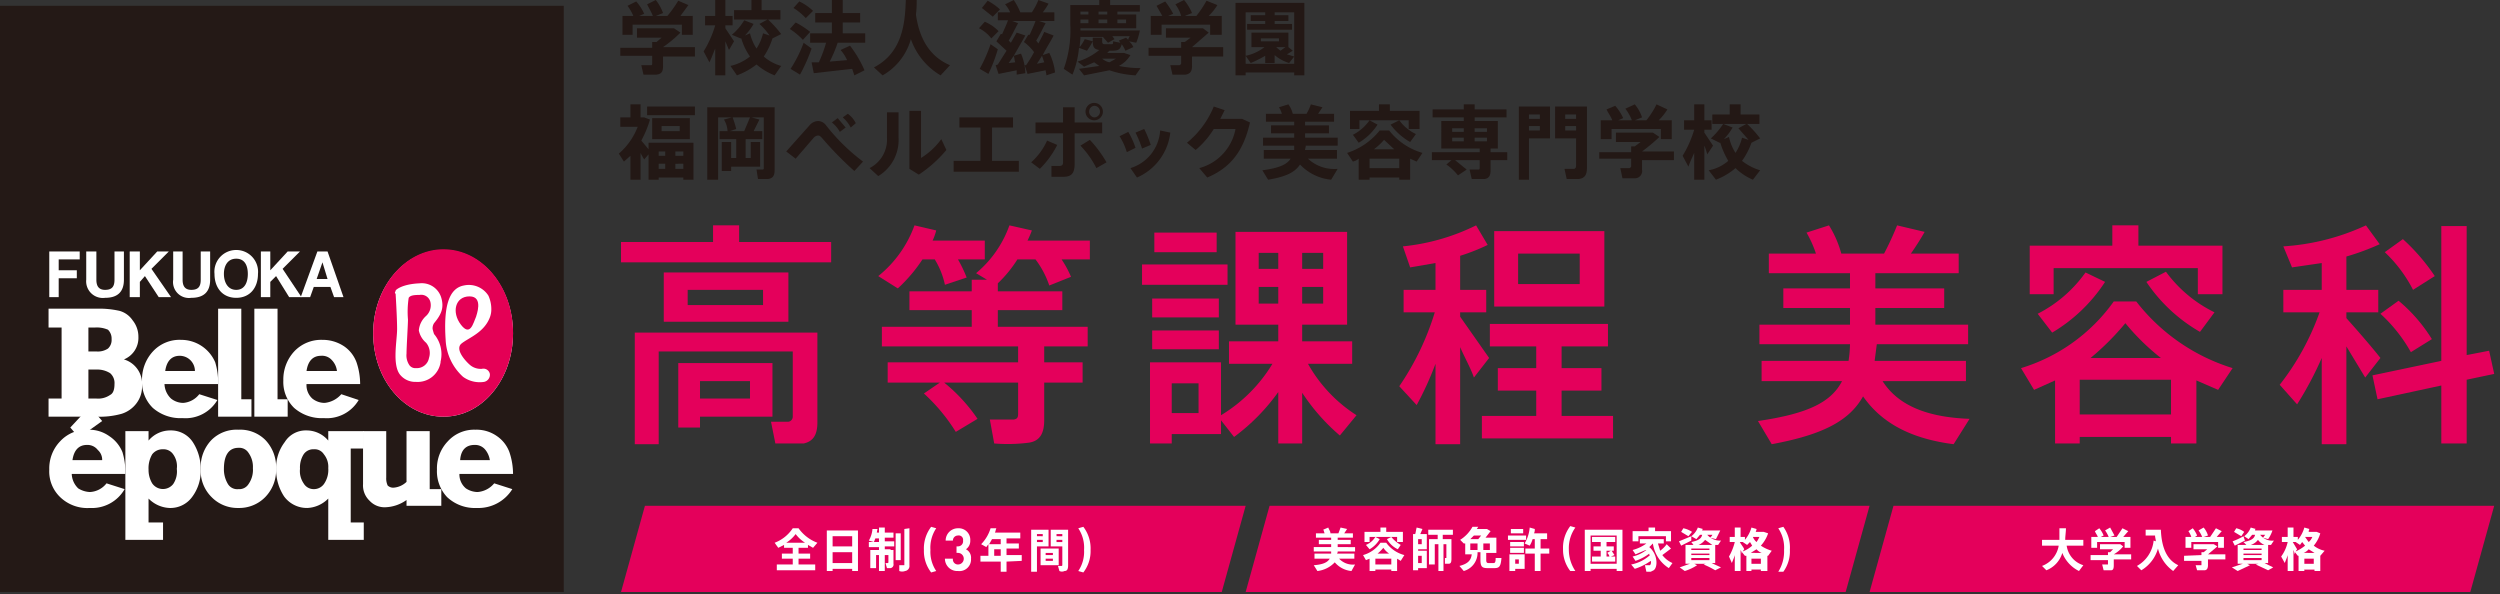 <svg id="koutou_logo" xmlns="http://www.w3.org/2000/svg" width="345" height="82" viewBox="0 0 345 82">
  <rect x="0" y="0" width="345" height="82" fill="#333333" stroke="none"/>
  <g>
    <g>
      <g>
        <g>
          <polygon points="89 69.8 171.9 69.8 168.6 81.7 85.7 81.7 89 69.8" fill="#e4005b"/>
          <polygon points="175.2 69.8 258 69.8 254.7 81.7 171.9 81.7 175.2 69.8" fill="#e4005b"/>
          <polygon points="261.3 69.8 344.2 69.8 340.9 81.7 258 81.7 261.3 69.8" fill="#e4005b"/>
          <g>
            <path d="M287.5,78l-.6.8a4.7,4.7,0,0,1-2.3-2.5,3.7,3.7,0,0,1-2.2,2.4l-.6-.6a3.6,3.6,0,0,0,2.3-2.8h-2.3v-.8h2.4V72.9h.9c0,.5-.1,1.1-.1,1.6h2.5v.8h-2.3A3.3,3.3,0,0,0,287.5,78Z" fill="#fff"/>
            <path d="M290.9,76.6v-.4h.3l.4-.4h-1.8v-.7h2.8l.4.3a4.7,4.7,0,0,1-1.3,1.1h2.4v.7h-2.4V78c0,.5-.1.7-.4.7h-1l-.2-.8h.8v-.6h-2.4v-.7Zm-1.4-2.5c-.1-.3-.3-.5-.4-.8l.6-.4a3.7,3.7,0,0,1,.6,1l-.4.2H291a4.1,4.1,0,0,0-.5-.9l.7-.4.6,1.1-.6.2h.9l.8-1.2.8.4-.7.8h1v1.5h-.8v-.8h-3.8v.8h-.8V74.1Z" fill="#fff"/>
            <path d="M297.5,74.7c0-.3-.1-.5-.1-.8h-1.3v-.8h2.1c.1,2.6.9,4.2,2.4,4.9l-.7.8a5.4,5.4,0,0,1-2.1-3.1,5.1,5.1,0,0,1-2.3,3l-.6-.6a4.5,4.5,0,0,0,2.3-3.5Z" fill="#fff"/>
            <path d="M303.8,76.6v-.4h.3l.5-.4h-1.9v-.7h2.8l.5.3-1.3,1.1h2.4v.7h-2.4V78c0,.5-.2.7-.5.7h-1L303,78h.8v-.6h-2.4v-.7Zm-1.4-2.5a3,3,0,0,0-.4-.8l.6-.4a3.7,3.7,0,0,1,.6,1l-.3.2h1a4.1,4.1,0,0,0-.5-.9l.7-.4a3,3,0,0,1,.6,1.1l-.6.2h.9l.8-1.2.8.4-.7.8h1v1.5h-.8v-.8h-3.7v.8h-.8V74.1Z" fill="#fff"/>
            <path d="M311.7,77.8h-1.6l.4.2-1.7.8-.8-.5,1.5-.5h-.7V75.2H310l-.4-.4c1.1-.2,1.5-.5,1.6-1h-.4l-.5.6-.6-.4a2.7,2.7,0,0,0,.9-1.2l.7.2c-.1,0-.1.1-.1.2h2.4a4.5,4.5,0,0,1-.6,1.2l-.7-.2.3-.4h-.7a2.1,2.1,0,0,0,1.9.8l-.4.6H313v2.5h-.5l1.2.6-.7.4-1.7-.8ZM309.6,74l.2.6-1.4.7-.3-.6A10.1,10.1,0,0,0,309.6,74Zm-1-1.1a2.8,2.8,0,0,1,1.1.5l-.4.6-1-.6Zm1,3h2.5v-.2h-2.5Zm0,.7h2.5v-.2h-2.5Zm0,.7h2.5V77h-2.5Zm2.9-2.1a2.2,2.2,0,0,1-.9-.7,2,2,0,0,1-1,.7Z" fill="#fff"/>
            <path d="M318,78.6v.2h-.8V76.7h-.1l-.4-.5v.3c-.1-.2-.1-.4-.2-.6v2.9h-.8V76.6c-.1.4-.3.8-.4,1.1l-.5-.9a5.3,5.3,0,0,0,.9-2h-.8v-.7h.8V72.8h.8v1.3h.6v.4a4.6,4.6,0,0,0,.9-1.7l.7.2a.8.8,0,0,0-.1.4h1.1l.5.2a4.6,4.6,0,0,1-.9,1.7,3.5,3.5,0,0,0,1.5.7l-.6.7h0v2.1h-.8v-.2Zm-1-2.8-.2.3a5.7,5.7,0,0,0,1.3-.8l-.4-.5-.3.4-.6-.4h-.4Zm2.4.5-.8-.5a1.8,1.8,0,0,1-.7.5Zm-.1,1.5v-.7H318v.7Zm-.7-3a1.8,1.8,0,0,0,.5-.7h-1Z" fill="#fff"/>
          </g>
          <g>
            <path d="M187,77.9l-.5.9a3.4,3.4,0,0,1-2.3-1.2,3.9,3.9,0,0,1-2.4,1.2l-.5-.8c1.3-.1,1.9-.4,2.2-.9h-2.1v-.7h2.3v-.3h-2.4v-.6h2.4v-.4H182v-.6h1.7v-.3h-2.1v-.6h1.2c-.1-.2-.1-.4-.2-.5l.7-.3c.1.3.3.5.3.8h1.1l.3-.8.9.2-.4.6h1.2v.6h-2.1v.3h1.8v.6h-1.8v.4H187v.6h-2.4a.4.4,0,0,1-.1.3h2.4v.7h-2.1A2.6,2.6,0,0,0,187,77.9Z" fill="#fff"/>
            <path d="M189.8,78.6v.2H189V77.1l-.5.2-.4-.7a4.3,4.3,0,0,0,2.4-1.7h.8a4.5,4.5,0,0,0,2.5,1.7l-.5.8-.5-.3v1.7H192v-.2Zm.7-5.2v-.6h.8v.6h2.3v1.4h-.8v-.7H189v.7h-.7V73.4Zm-.1,1a3.8,3.8,0,0,1-1.4,1.4l-.5-.6a2.8,2.8,0,0,0,1.3-1.1Zm1.6,3.5v-.8h-2.2v.8Zm-.3-1.5a3,3,0,0,1-.8-.8,6,6,0,0,1-.8.8Zm1.6-1.2-.4.6a3.4,3.4,0,0,1-1.5-1.4l.6-.3A4.7,4.7,0,0,0,193.3,75.2Z" fill="#fff"/>
            <path d="M196.9,76v2.4h-1.2v.3H195v-5h.3c.1-.3.1-.6.2-.9l.8.2-.3.7h.9v2.1h-1.2V76Zm-.7-.9v-.7h-.5v.7Zm0,2.6v-1h-.5v1Zm3.7-3.3h.4v2.8c0,.4-.1.6-.4.6h-.5v-.8h.2V75.1h-.4v3.7h-.7V75.1H198v2.8h-.8V74.4h1.2v-.6h-1.3v-.7h3.4v.7h-1.4v.6h.8Z" fill="#fff"/>
            <path d="M202,78.8l-.6-.7c1.2-.3,1.6-.8,1.7-1.6h-.9V75H202l-.5-.5a4.9,4.9,0,0,0,1.7-1.8h.8l-.2.3h1.4l.5.3-.7.9h1.5v2.1h-1.4v1c0,.3.1.4.3.4h.7c.2,0,.3-.1.3-.7h.8c-.1,1.2-.3,1.4-1,1.4h-.9c-.8,0-1-.2-1-1.2v-1h-.4A2.6,2.6,0,0,1,202,78.8Zm2-4.4.4-.5h-1l-.5.5Zm-1.1,1.5h1V75h-1Zm2.7,0V75h-.9v.9Z" fill="#fff"/>
            <path d="M210.6,73.9v.6h-2.5v-.6Zm-1.5,2.6h1.3v2h-1.3v.3h-.8V76.5h.8Zm1.2-1.7v.6h-1.9v-.6Zm0,.8v.7h-1.9v-.7Zm-.1-2.6v.6h-1.7V73Zm-.6,4.8v-.6h-.5v.6Zm2.2-2.1V74.4h-.3a3.6,3.6,0,0,1-.4.9l-.7-.3a5.2,5.2,0,0,0,.7-2.2l.7.2a1.3,1.3,0,0,1-.1.6h1.8v.8h-.9v1.3h1.2v.7h-1.2v2.4h-.8V76.4h-1.3v-.7Z" fill="#fff"/>
            <path d="M215.7,75.8a4.9,4.9,0,0,1,1-3.2l.7.2a4.9,4.9,0,0,0-.9,3,5.3,5.3,0,0,0,.9,3h-.7a4.8,4.8,0,0,1-1-3.1Z" fill="#fff"/>
            <path d="M219.5,78.5v.3h-.8V73.1h5.2v5.7h-.8v-.3Zm3.6-.7V73.9h-3.6v3.9Zm-2.2-1V76h-1v-.6h1v-.6h-1.2v-.7h3.2v.7h-1.2v.6h1V76h-.3l.4.6-.5.2h.6v.7h-3.2v-.7Zm1.2,0a.9.9,0,0,0-.3-.5l.5-.3h-.6v.8Z" fill="#fff"/>
            <path d="M225.6,78.5l-.5-.6a5.3,5.3,0,0,0,2.6-1.3c-.1,0-.1-.1-.1-.2a6.9,6.9,0,0,1-1.9,1l-.4-.6a4.8,4.8,0,0,0,1.9-.9h-.1l-1.4.6-.4-.6a5.6,5.6,0,0,0,1.9-.9h-.9v-.6h3.3v.6h-.8l.3,1a3.8,3.8,0,0,0,.9-.9l.6.6-1.2.9a3.6,3.6,0,0,0,1.4,1.1l-.5.7a4.8,4.8,0,0,1-2.2-3.4l-.5.5c1.2,1,1.2,2.8.6,3.2l-.4.2h-.6L227,78h.7a.6.6,0,0,0,.1-.6A7.8,7.8,0,0,1,225.6,78.5Zm1.9-5.2v-.5h.9v.5h2.2v1.4h-.7V74h-3.8v.7h-.8V73.3Z" fill="#fff"/>
            <path d="M235.4,77.8h-1.6l.4.2a6.7,6.7,0,0,1-1.7.8l-.7-.5,1.4-.5h-.6V75.2h1.1l-.3-.4c1-.2,1.4-.5,1.5-1h-.3l-.5.6-.7-.4a2.7,2.7,0,0,0,.9-1.2l.7.2a.3.3,0,0,0-.1.2h2.5l-.6,1.2-.8-.2c.1-.1.3-.3.3-.4h-.7a2.3,2.3,0,0,0,1.9.8l-.4.6h-.4v2.5h-.5l1.3.6-.8.4a11.9,11.9,0,0,0-1.6-.8Zm-2-3.8v.6l-1.4.7-.3-.6Zm-1.1-1.1a3.3,3.3,0,0,1,1.2.5l-.5.6-1-.6Zm1.1,3h2.5v-.2h-2.5Zm0,.7h2.5v-.2h-2.5Zm0,.7h2.5V77h-2.5Zm2.9-2.1-1-.7a2.2,2.2,0,0,1-.9.7Z" fill="#fff"/>
            <path d="M241.7,78.6v.2H241V76.7h-.2l-.4-.5v.3a1.4,1.4,0,0,0-.2-.6v2.9h-.8V76.6c-.1.4-.3.8-.4,1.1l-.4-.9a7.6,7.6,0,0,0,.8-2h-.7v-.7h.7V72.8h.8v1.3h.6v.4a4.6,4.6,0,0,0,.9-1.7l.7.2c0,.2-.1.3-.1.4h1.1l.6.2a4.8,4.8,0,0,1-1,1.7,5.1,5.1,0,0,0,1.5.7l-.5.7h-.1v2.1H243v-.2Zm-1-2.8-.2.3a4.1,4.1,0,0,0,1.3-.8l-.3-.5-.4.4-.6-.4h-.4C240.3,75.2,240.6,75.5,240.7,75.8Zm2.4.5a1.8,1.8,0,0,1-.7-.5l-.8.5Zm-.1,1.5v-.7h-1.3v.7Zm-.6-3a4.3,4.3,0,0,0,.4-.7h-.9A1.8,1.8,0,0,0,242.4,74.8Z" fill="#fff"/>
            <path d="M247,75.8a4.8,4.8,0,0,1-.9,3.1h-.7a5.2,5.2,0,0,0,.8-3,4.8,4.8,0,0,0-.8-3l.7-.2a4.9,4.9,0,0,1,.9,3.2Z" fill="#fff"/>
          </g>
          <g>
            <path d="M109.4,77.9v-.8h-1.5v-.7h1.5v-.8h-1.2v-.4l-.8.4-.5-.7a5.2,5.2,0,0,0,2.5-2h.8a5.6,5.6,0,0,0,2.6,2l-.6.7-.7-.4v.4h-1.3v.8h1.6v.7h-1.6v.8h2.3v.8h-5.3v-.8Zm1.7-3a4.9,4.9,0,0,1-1.3-1.2,4.9,4.9,0,0,1-1.3,1.2Z" fill="#fff"/>
            <path d="M114.9,78.5v.3h-.8V73.2h4.3v5.6h-.8v-.3Zm2.7-4.5h-2.7v1.4h2.7Zm0,3.7V76.2h-2.7v1.5Z" fill="#fff"/>
            <path d="M122.9,75.9h.4v1.9a.5.5,0,0,1-.4.6h-.5l-.2-.7h.3a.1.1,0,0,0,.1-.1v-1h-.5v2.2h-.8V76.6h-.4v1.8h-.8V75.9h1.2v-.4h-1.4v-.7h.7l-.7-.2a3.8,3.8,0,0,0,.5-1.6h.7a4.3,4.3,0,0,0-.1.5h.3v-.7h.8v.7h1.2v.7h-1.2v.5h1.3v.7h-1.3v.4h.8Zm-1.6-1.1v-.5h-.5l-.2.5Zm3-1.2v3.7h-.7V73.6Zm1.2-.7V78a.7.7,0,0,1-.6.8,1.1,1.1,0,0,1-.8,0V78h.7v-5Z" fill="#fff"/>
            <path d="M127.5,75.9a4.9,4.9,0,0,1,1-3.2l.7.2a4.8,4.8,0,0,0-.8,3,4.7,4.7,0,0,0,.8,2.9l-.7.2a4.8,4.8,0,0,1-1-3.1Z" fill="#fff"/>
            <path d="M132.2,78.8a1.7,1.7,0,0,1-1.8-1.7h1.1a.7.7,0,0,0,.7.8.8.8,0,0,0,0-1.6H132v-.9h.2a.7.7,0,0,0,.7-.8.6.6,0,0,0-.7-.7.7.7,0,0,0-.7.7h-1a1.7,1.7,0,0,1,1.7-1.7,1.6,1.6,0,0,1,1.7,1.7,1.4,1.4,0,0,1-.6,1.2,1.3,1.3,0,0,1,.7,1.3A1.6,1.6,0,0,1,132.2,78.8Z" fill="#fff"/>
            <path d="M138.9,77.5v1.4h-.8V77.5h-2.8v-.8h1.1V75.1l-.3.4-.7-.4a5.4,5.4,0,0,0,1.3-2.2h.8c-.1.2-.1.4-.2.6h3.5v.8h-1.9v.7h1.7v.7h-1.7v.9H141v.8Zm-.8-3.1h-1.2l-.4.7h1.6Zm0,2.3v-.9h-.9v.9Z" fill="#fff"/>
            <path d="M143.1,73.1h1.6v2.3h-1.6v3.5h-.8V73.1h.8Zm.8.9v-.3h-.8V74Zm-.8.5v.3h.8v-.3Zm3,1.2V78h-2.5V75.7Zm-1.8.9h1v-.3h-1Zm0,.8h1v-.3h-1Zm2.8-4.3h.3V78c0,.5-.1.8-.5.8a.8.8,0,0,1-.7,0l-.2-.7h.5c.1,0,.1-.1.1-.2V75.4H145V73.1h2.1Zm-.5.9v-.3h-.8V74Zm-.8.5v.3h.8v-.3Z" fill="#fff"/>
            <path d="M150.5,75.9a4.8,4.8,0,0,1-1,3.1l-.7-.2a4.7,4.7,0,0,0,.8-2.9,4.8,4.8,0,0,0-.8-3l.7-.2a4.9,4.9,0,0,1,1,3.2Z" fill="#fff"/>
          </g>
        </g>
        <g>
          <path d="M98.4,33.4V31.1H102v2.3h12.7v2.8h-29V33.4Zm12.7,12.5h1.7V58.3c0,1.6-.5,2.6-1.9,2.9H107l-.6-3h2.4a.7.7,0,0,0,.6-.7v-9H90.9V61.3H87.6V45.9h23.5Zm-2.3-8.3v6.8H91.6V37.6ZM96.6,50.1h10v7.4h-10V59h-3V50.1h3Zm-1.7-8h10.4V40H94.9ZM103.5,55V52.6H96.6V55Z" fill="#e4005b"/>
          <path d="M133.4,38.3l-3,1a11.1,11.1,0,0,0-1.4-3.5h-1.7a21.2,21.2,0,0,1-3.4,4l-2.7-1.7a15.9,15.9,0,0,0,5-7l3,.7a7.8,7.8,0,0,1-.5,1.4h7.2v2.6h-3.7A18.7,18.7,0,0,1,133.4,38.3Zm-3.7,14.5h-7.2V50h18V47.8H121.7V45.1h12.4V42.8h-8.6V40.2h8.6V38.6h2.1l-1.5-.9a15.2,15.2,0,0,0,4.6-6.6l3.1.7a14.7,14.7,0,0,1-.6,1.4h8.6v2.6h-3.9a14.1,14.1,0,0,1,1.3,2.4l-3,1.2a12.6,12.6,0,0,0-1.9-3.6h-2.5a17,17,0,0,1-2.7,3.3v1.1h8.9v2.6h-8.9v2.3h12.4v2.7h-6V50h5.3v2.8h-5.3V58c0,1.8-.6,2.9-2.2,3.1a23.2,23.2,0,0,1-4.7.1l-.6-3.3h3.3c.5-.1.6-.3.6-.8V52.8H130.3a23.3,23.3,0,0,1,4.6,5l-3,1.8a25.2,25.2,0,0,0-4.4-5.3Z" fill="#e4005b"/>
          <path d="M169.4,36.5v2.8H157.6V36.5ZM161.7,50h6.8v7.3a20.9,20.9,0,0,0,7.1-7.1h-6V47.1h6.8V44.8h-5.9V32h15.4V44.8h-6.2v2.3h6.9v3.1h-6.1a20,20,0,0,0,6.7,7.1l-2.3,2.8a27.7,27.7,0,0,1-5.2-5.9v7h-3.3V54.1a27.7,27.7,0,0,1-6.1,6.2L168.5,58v1.9h-6.8v1.3h-3V50h3Zm6.5-8.8v2.6H159V41.2Zm0,4.4v2.6H159V45.6Zm-.3-13.5v2.7h-8.6V32.1ZM165.4,57V52.9h-3.7V57Zm8.3-19.9h2.7V34.9h-2.7Zm0,4.8h2.7V39.6h-2.7Zm8.9-4.8V34.9h-2.9v2.2Zm0,4.8V39.6h-2.9v2.3Z" fill="#e4005b"/>
          <path d="M205.5,49.4l-2.1,2.7c-.4-1.2-1.2-2.6-1.9-4.2V61.3h-3.4V50.2a43.8,43.8,0,0,1-2.6,5.7l-2.4-2.6A37.2,37.2,0,0,0,198,43.1h-4.3V40h4.4V36.3l-3.5.6-1-2.9a29.3,29.3,0,0,0,10.1-2.9l1.6,2.7a27.4,27.4,0,0,1-3.8,1.5V40h3.6v3.1h-3.6v.6Zm6.5,8V53.9h-5.3V50.8H212v-3h-6.4V44.7h16.3v3.1h-6.4v3H221v3.1h-5.5v3.5h7.1v3.1H204.5V57.4Zm9.4-25.5V42.3H206.2V31.9Zm-11.9,7.3H218V35h-8.5Z" fill="#e4005b"/>
          <path d="M271.8,57.8l-2.2,3.5c-5.4-.7-9.7-2.6-12.5-6.6-1.9,3.4-5.6,5.3-12.6,6.6l-1.9-3.2c6.9-1,10.1-2.6,11.6-5.5H243.1V49.8h12a16.4,16.4,0,0,0,.2-2.3H242.8V44.8h12.5V42.5h-9.2V39.8h9.2V37.7H244.1V35h6.5a15.1,15.1,0,0,0-1.3-2.9l3.1-1a14.5,14.5,0,0,1,1.7,3.9H260a41.8,41.8,0,0,0,1.8-3.9l3.8.9c-.5.9-1.2,2-1.9,3h6.6v2.7H258.8v2.1h9.5v2.7h-9.5v2.3h12.8v2.7H259l-.3,2.3h12.6v2.8H259.8C262.1,56.2,266.4,57.6,271.8,57.8Z" fill="#e4005b"/>
          <path d="M287,60.3v.9h-3.4V52.5l-2.9,1.3-1.8-3a24.4,24.4,0,0,0,12.8-9.2h3.1a26.9,26.9,0,0,0,13.3,9.2l-2,3-3-1.3v8.7h-3.5v-.9Zm4.5-26.4V31.1h3.6v2.8h11.6v6.7h-3.4V37H283.4v3.6h-3.3V33.9Zm-1,5a22.2,22.2,0,0,1-7.3,7l-2-2.6a18.2,18.2,0,0,0,6.6-5.7Zm9.1,18.3V52.4H287v4.8Zm-1.4-7.8a31.5,31.5,0,0,1-4.9-4.8,36.2,36.2,0,0,1-4.8,4.8Zm7.4-6.3-2,2.7a22.2,22.2,0,0,1-7.4-6.9l2.7-1.4A18.3,18.3,0,0,0,305.6,43.1Z" fill="#e4005b"/>
          <path d="M328.5,49.4l-2.1,2.7-2.6-4.3V61.3h-3.4V49.4a47.3,47.3,0,0,1-3.4,6.4l-2.4-2.7a35.2,35.2,0,0,0,5.5-10h-5V40h5.3V36.3l-4.1.6L315.1,34a31.8,31.8,0,0,0,11.4-2.9l1.9,2.6a34.4,34.4,0,0,1-4.6,1.7V40h4.4v3.1h-4.4v.8C325.5,45.8,327.4,48,328.5,49.4Zm8.4.4V31.2h3.5V49l3.1-.6.7,3.2-3.8.8v8.8h-3.5v-8l-8.8,1.9-.7-3.3ZM331,41.5a21.8,21.8,0,0,1,4.6,5.3l-2.9,1.8a21.1,21.1,0,0,0-4.2-5.3Zm.6-8.5a27.4,27.4,0,0,1,4.4,5.1L333,40a19.1,19.1,0,0,0-3.9-5.2Z" fill="#e4005b"/>
        </g>
      </g>
      <g>
        <rect y="0.8" width="77.8" height="80.89" fill="#241916"/>
        <g>
          <path d="M70.8,46c0-6.4-4.3-11.5-9.6-11.5S51.5,39.6,51.5,46s4.3,11.5,9.7,11.5,9.6-5.2,9.6-11.5" fill="#fff"/>
          <path d="M65.7,43.7c0-.1,1.1-2.8-.9-2.8s-2.5,2.2-1.2,3.9,1.7-.2,2.1-1.1" fill="#e40055"/>
          <path d="M58.8,47.3a3,3,0,0,1-1-1.7,3,3,0,0,1,1-2,2,2,0,0,0,.6-1.9,1.3,1.3,0,0,0-1.5-1c-.9,0-1.3.1-1.5.4a12.8,12.8,0,0,0-.1,3c0,.7-.2,3.8-.2,4.7a2.4,2.4,0,0,0,.4,1.6,1,1,0,0,0,.9.4,1.7,1.7,0,0,0,1.8-1.4,2.2,2.2,0,0,0-.4-2.1" fill="#e40055"/>
          <path d="M66.8,52.7a3.9,3.9,0,0,1-2.9-.7,7.3,7.3,0,0,1-2.4-5.1c-.3-4.5.4-7.1,2.5-7.5a3.2,3.2,0,0,1,3.4,1.4,4.5,4.5,0,0,1,.4,2,3,3,0,0,1-.2,1c-.8,2.1-2.9,2.8-3.9,3.6s.6,2.5,1.2,3a2.3,2.3,0,0,0,1.6.5.9.9,0,0,1,1.1.7,1,1,0,0,1-.8,1.1m-6-2.7a3.2,3.2,0,0,1-3.4,2.7,2.7,2.7,0,0,1-2.2-1c-1.1-1.4-.4-4.7-.4-6.3s-.2-4.7-.2-4.8h0c0-.1-.1-.1-.1-.2s.1-.2.1-.3.9-.9,3.3-1a2.8,2.8,0,0,1,3,2c.4,1.4,0,2.3-1,3.5a1.3,1.3,0,0,0-.2.8,6.4,6.4,0,0,0,.2.7,4.3,4.3,0,0,1,.9,3.8m10-4c0-6.4-4.3-11.5-9.6-11.5S51.5,39.6,51.5,46s4.3,11.5,9.7,11.5,9.6-5.2,9.6-11.5" fill="#e40055"/>
        </g>
        <g>
          <path d="M12.2,55h1.1a2.9,2.9,0,0,0,1.9-.5q.6-.3.6-1.5a1.8,1.8,0,0,0-.6-1.5,3.3,3.3,0,0,0-1.9-.5H12.2Zm0-6.5h1.1a2.5,2.5,0,0,0,1.6-.4,1.6,1.6,0,0,0,.5-1.3,1.7,1.7,0,0,0-.5-1.3,3.9,3.9,0,0,0-1.8-.3h-.9Zm-5.5,9V55H8.5V45.2H6.7V42.6h6.6a12.7,12.7,0,0,1,3.2.3,3.2,3.2,0,0,1,1.8,1.3,3.6,3.6,0,0,1,.8,2.3,3.2,3.2,0,0,1-2,3.1,3.5,3.5,0,0,1,2.5,3.6,3.8,3.8,0,0,1-.8,2.5,4.1,4.1,0,0,1-2,1.4,11.2,11.2,0,0,1-3.5.4Z" fill="#fff"/>
          <path d="M26.9,51.2a2.1,2.1,0,0,0-2.1-2.1c-1.1,0-1.8.7-2,2.1Zm.6,3.2,2.5.8a5.1,5.1,0,0,1-4.8,2.5,5.8,5.8,0,0,1-4.1-1.4,5,5,0,0,1-1.5-3.8,5.7,5.7,0,0,1,1.5-4A5,5,0,0,1,25,46.9,5.1,5.1,0,0,1,29.7,50a9.5,9.5,0,0,1,.4,3H22.7a2.9,2.9,0,0,0,.9,2,2.7,2.7,0,0,0,1.7.6,3.1,3.1,0,0,0,2.2-1.2" fill="#fff"/>
          <polygon points="30.1 57.5 30.1 42.6 33.3 42.6 33.3 55.1 34.7 55.1 34.7 57.5 30.1 57.5" fill="#fff"/>
          <polygon points="35.1 57.5 35.1 42.6 38.3 42.6 38.3 55.1 39.7 55.1 39.7 57.5 35.1 57.5" fill="#fff"/>
          <path d="M46.5,51.2a2.6,2.6,0,0,0-.7-1.5,1.8,1.8,0,0,0-1.5-.6c-1.1,0-1.8.7-2,2.1Zm.6,3.2,2.4.8a5.1,5.1,0,0,1-4.8,2.5,5.8,5.8,0,0,1-4.1-1.4,5,5,0,0,1-1.5-3.8,5.7,5.7,0,0,1,1.5-4,5.1,5.1,0,0,1,3.9-1.6,5.3,5.3,0,0,1,3,.9A4.6,4.6,0,0,1,49.2,50a9.4,9.4,0,0,1,.5,3H42.3a2.5,2.5,0,0,0,.8,2,2.7,2.7,0,0,0,1.7.6,3.5,3.5,0,0,0,2.3-1.2" fill="#fff"/>
        </g>
        <g>
          <path d="M6.8,34.7H11v1.1H8.1v1.5h2.5v1.1H8.1V41H6.8Z" fill="#fff"/>
          <path d="M17.1,38.6c0,1.7-.9,2.5-2.6,2.5a2.3,2.3,0,0,1-2.6-2.5V34.7h1.4v3.9c0,.7.2,1.4,1.2,1.4s1.3-.5,1.3-1.4V34.7h1.3Z" fill="#fff"/>
          <path d="M17.9,34.7h1.4v2.6l2.4-2.6h1.6l-2.4,2.4L23.6,41H21.9L20,38.1l-.7.8V41H17.9Z" fill="#fff"/>
          <path d="M29,38.6c0,1.7-.9,2.5-2.6,2.5a2.2,2.2,0,0,1-2.5-2.5V34.7h1.3v3.9c0,.7.2,1.4,1.2,1.4s1.3-.5,1.3-1.4V34.7H29Z" fill="#fff"/>
          <path d="M32.6,34.5a3,3,0,0,1,3,3.3c0,1.9-1.1,3.3-3,3.3s-3-1.4-3-3.3A3,3,0,0,1,32.6,34.5Zm0,5.5c1.2,0,1.6-1.1,1.6-2.2s-.4-2.1-1.6-2.1-1.7,1-1.7,2.1S31.4,40,32.6,40Z" fill="#fff"/>
          <path d="M36,34.7h1.3v2.6l2.4-2.6h1.7L39,37.1,41.6,41H39.9l-1.8-2.9-.8.8V41H36Z" fill="#fff"/>
          <path d="M43.8,34.7h1.4L47.4,41H46.1l-.5-1.4H43.3L42.8,41H41.5Zm-.1,3.8h1.5l-.7-2.3h0Z" fill="#fff"/>
        </g>
        <g>
          <path d="M14.1,63.5a1.8,1.8,0,0,0-.6-1.4,1.8,1.8,0,0,0-1.5-.7c-1.1,0-1.8.7-2,2.1Zm.6,3.2,2.5.8a5.2,5.2,0,0,1-4.8,2.6,5.4,5.4,0,0,1-4.1-1.5,4.9,4.9,0,0,1-1.5-3.8,5.4,5.4,0,0,1,1.5-3.9,5,5,0,0,1,3.9-1.6,4.8,4.8,0,0,1,2.9.9,4.8,4.8,0,0,1,1.8,2.2,9.5,9.5,0,0,1,.4,3H9.9a2.9,2.9,0,0,0,.9,2,3.3,3.3,0,0,0,1.6.5,3.1,3.1,0,0,0,2.3-1.2" fill="#fff"/>
          <polygon points="12.4 56.1 14.1 58.1 10.9 60.4 9.7 59 12.4 56.1" fill="#fff"/>
          <g>
            <path d="M24.4,64.7a2.8,2.8,0,0,0-.5-2,1.6,1.6,0,0,0-1.4-.7,1.8,1.8,0,0,0-1.5.7,3.8,3.8,0,0,0-.5,2.1,3.6,3.6,0,0,0,.5,1.9,1.8,1.8,0,0,0,2.9.1,3.1,3.1,0,0,0,.5-2.1m-1.9,7.4v2.4H17.3v-15h3.2v1.3a3.9,3.9,0,0,1,3-1.4A3.6,3.6,0,0,1,26.6,61a6.8,6.8,0,0,1,1.1,3.8,6,6,0,0,1-1.2,3.8,3.7,3.7,0,0,1-3.1,1.5,4.3,4.3,0,0,1-2.9-1.3v3.3Z" fill="#fff"/>
            <path d="M32.9,67.5a1.5,1.5,0,0,0,1.4-.7,3.4,3.4,0,0,0,.6-2.2,3.3,3.3,0,0,0-.6-2.1,1.5,1.5,0,0,0-1.4-.7c-1.3,0-2,1-2,2.9a3.9,3.9,0,0,0,.5,2,1.5,1.5,0,0,0,1.5.8m0,2.6a5,5,0,0,1-3.7-1.5,5.1,5.1,0,0,1-1.5-3.9,5.4,5.4,0,0,1,1.5-4,4.9,4.9,0,0,1,3.7-1.4,4.9,4.9,0,0,1,3.7,1.4,5.4,5.4,0,0,1,1.5,4,5.3,5.3,0,0,1-1.5,3.9,5,5,0,0,1-3.7,1.5" fill="#fff"/>
            <path d="M41.4,64.7a3,3,0,0,0,.5,2,1.6,1.6,0,0,0,1.4.8,1.7,1.7,0,0,0,1.4-.7,3.4,3.4,0,0,0,.6-2.2,2.7,2.7,0,0,0-.6-1.9,1.5,1.5,0,0,0-1.4-.7,1.6,1.6,0,0,0-1.4.7,3.4,3.4,0,0,0-.5,2m3.9,4.1a4.3,4.3,0,0,1-2.9,1.3,3.9,3.9,0,0,1-3.2-1.6,6.8,6.8,0,0,1-1.1-3.8A5.9,5.9,0,0,1,39.3,61a3.4,3.4,0,0,1,3-1.6,3.9,3.9,0,0,1,3,1.4V59.5h4.9v2.4H48.4V72.1h1.8v2.4H45.3Z" fill="#fff"/>
            <path d="M60.9,67.5v2.3H56.1V69a5.3,5.3,0,0,1-2.9,1,2.8,2.8,0,0,1-2.2-.9,2.9,2.9,0,0,1-.9-2.3V59.5h3.2v6.4a2.3,2.3,0,0,0,.2,1.1,1.1,1.1,0,0,0,.8.3,2.9,2.9,0,0,0,1.8-.8v-7h3.2v8Z" fill="#fff"/>
            <path d="M67.6,63.5a3,3,0,0,0-.6-1.4,1.8,1.8,0,0,0-1.5-.7c-1.2,0-1.9.7-2,2.1Zm.6,3.2,2.5.8a5.5,5.5,0,0,1-4.9,2.6,5.6,5.6,0,0,1-4.1-1.5,5.2,5.2,0,0,1-1.4-3.8,5.4,5.4,0,0,1,1.5-3.9,4.9,4.9,0,0,1,3.8-1.6,4.9,4.9,0,0,1,3,.9,4.6,4.6,0,0,1,1.7,2.2,9.4,9.4,0,0,1,.5,3H63.4a2.5,2.5,0,0,0,.9,2,3,3,0,0,0,1.6.5,3.3,3.3,0,0,0,2.3-1.2" fill="#fff"/>
          </g>
        </g>
      </g>
    </g>
    <g>
      <path d="M90,6.6V5.8h.6l.7-.6H87.9V3.9H93l.9.6a16.9,16.9,0,0,1-2.4,2h4.4V7.8H91.5V9.1c0,.8-.2,1.1-.9,1.2H88.8L88.5,9h1.3c.2,0,.2-.1.2-.3v-1H85.6V6.6ZM87.4,2.2A7,7,0,0,0,86.6.8L87.8.2a6.9,6.9,0,0,1,1.1,1.7l-.7.3h1.9c-.2-.5-.5-1-.8-1.6L90.5,0a6.6,6.6,0,0,1,1,1.8l-1,.4h1.6A17.2,17.2,0,0,0,93.6.1L95,.7,93.9,2.2h1.7V4.8H94.1V3.4H87.3V4.8H85.9V2.2Z" fill="#231815"/>
      <path d="M101.3,5.7l-.7,1.2-.5-1.2v4.7H98.7V6.7c-.3.7-.5,1.3-.8,1.9l-.8-1.5a15,15,0,0,0,1.6-3.6H97.3V2.2h1.4V0h1.4V2.2h1V3.5h-1v.4Zm3.1,1a6.7,6.7,0,0,0,.9-2.1l.9.3a9.4,9.4,0,0,0-1.4-1.6l1.1-.6h-4.6V1.4h2.4V0h1.4V1.4h2.6V2.7H106a16.2,16.2,0,0,1,1.8,2l-1.2.6a9.6,9.6,0,0,1-1.2,2.5,6.2,6.2,0,0,0,2.4,1.3l-.9,1.3a8.7,8.7,0,0,1-2.5-1.5,10,10,0,0,1-2.7,1.5l-.9-1.3a6.8,6.8,0,0,0,2.7-1.3,8.3,8.3,0,0,1-1.2-2.5h-.1L101,4.8a7.9,7.9,0,0,0,1.7-2l1.3.5a8.3,8.3,0,0,1-1.2,1.6l.7-.3A6.7,6.7,0,0,0,104.4,6.7Z" fill="#231815"/>
      <path d="M110.8,5.5A9.5,9.5,0,0,0,109,4l.8-.9a11.6,11.6,0,0,1,2,1.3Zm-.4,4.8-1.3-.8a17.3,17.3,0,0,0,1.8-3.6l1.1.8A24.3,24.3,0,0,1,110.4,10.3Zm.8-7.8a8.5,8.5,0,0,0-1.7-1.4l.8-.9a7,7,0,0,1,1.9,1.3Zm1.1,7.6L112,8.6h1a18.1,18.1,0,0,0,1-2.7h-2.2V4.6h3V3.1h-2.3V1.8h2.3V0h1.5V1.8h2.4V3.1h-2.4V4.6h3.1V5.9h-3.8a18.3,18.3,0,0,1-1.1,2.6l2.4-.2a5.5,5.5,0,0,0-.9-1.4l1.3-.6a15.7,15.7,0,0,1,2,3.4l-1.4.7-.3-.9Z" fill="#231815"/>
      <path d="M126.4,2c.5,3.6,2.1,5.9,4.7,7l-1.3,1.4a9.4,9.4,0,0,1-4.1-5,8.3,8.3,0,0,1-3.9,5l-1.2-1.1c4.1-2.1,4.3-6.5,4.4-9.3h1.5A12.8,12.8,0,0,1,126.4,2Z" fill="#231815"/>
      <path d="M135.9,3a5.7,5.7,0,0,1,1.9,1.3l-1,1a4.9,4.9,0,0,0-1.7-1.4Zm.8,3.1,1,.7a22,22,0,0,1-1.3,3.4l-1.2-.7A21.6,21.6,0,0,0,136.7,6.1Zm-.4-6A8.3,8.3,0,0,1,138,1.3l-1,1-1.5-1.2Zm1.4,8.8L138.9,7l-1.4-1.3.6-1h.2c.3-.7.6-1.3.8-1.9h-1.4V1.7h1.7a4.1,4.1,0,0,0-.7-1.1l1.2-.6a9.5,9.5,0,0,1,.9,1.7h1.6a9.5,9.5,0,0,0,.9-1.7l1.4.5a8.3,8.3,0,0,1-.8,1.2h1.6V2.9h-2.1l.9.3c-.4.7-.8,1.6-1.3,2.4l.3.4c.3-.6.6-1.1.8-1.6l1.3.5c-.4.8-1,1.7-1.5,2.7l.9-.3a8.1,8.1,0,0,1,.8,2.7l-1.2.4c0-.3-.1-.5-.1-.7l-2.5.5L141.4,9h.2a17.4,17.4,0,0,0,1.1-1.8,6.2,6.2,0,0,0-1.4-1.4l.6-1h.2c.3-.7.6-1.3.8-1.9h-3.2l.8.3c-.4.7-.8,1.6-1.3,2.4l.3.3.8-1.4,1.2.4-1.6,2.8,1-.3a7.4,7.4,0,0,1,.6,2.7l-1.2.2V9.7l-2.5.5L137.4,9Zm2.4-.3c-.1-.3-.1-.6-.2-.9l-.7,1Zm4,0-.3-.9-.7,1.1Z" fill="#231815"/>
      <path d="M157.4,9.4l-.7,1a13.5,13.5,0,0,1-3.6-.7l-3.5.7-.7-.9,2.8-.4-.7-.5-1.4.6-.9-.7a8.6,8.6,0,0,0,3-1.6c-.7-.1-.9-.4-.9-1.2V5.2h1.3v.5c0,.3.1.4.3.4h.9c.3,0,.3,0,.3-.4l1,.2-.2-.3,1-.4.3.3c0-.2.1-.3.2-.5h-2.4l.3.4-.9.5-.7-.8h-3.1c0,.5-.1,1-.1,1.4a6.7,6.7,0,0,0,.7-1.1l1.1.3A10,10,0,0,1,150,7l-1.1-.4a12.5,12.5,0,0,1-.9,3.7l-1.2-.8a15.8,15.8,0,0,0,.9-6.2V.7h4V0h1.5V.7h4.1v.9h-3.1V2h2.6V3.9h-7.7v.3h8.2a8.4,8.4,0,0,1-.5,1.7l-1-.2a2.1,2.1,0,0,1,.6.8l-1.1.5a4.1,4.1,0,0,0-.5-.9c-.2.7-.4.9-1.4.9h-.3l-.3.3h2.3l.9.3a3.9,3.9,0,0,1-1.6,1.5A15.3,15.3,0,0,0,157.4,9.4ZM150.2,2V1.6h-1.1V2Zm0,1.2V2.7h-1.1v.5ZM152.8,2V1.6h-1.2V2Zm0,1.2V2.7h-1.2v.5Zm.3,5.4.9-.5h-1.9A2.3,2.3,0,0,0,153.1,8.6Zm2.3-5.4V2.7h-1.2v.5Z" fill="#231815"/>
      <path d="M163,6.6V5.8h.5l.8-.6h-3.4V3.9H166l.8.6-2.3,2h4.3V7.8h-4.3V9.1c0,.8-.3,1.1-.9,1.2h-1.8L161.5,9h1.2a.3.3,0,0,0,.3-.3v-1h-4.5V6.6Zm-2.6-4.4L159.6.8l1.2-.6a12,12,0,0,1,1.1,1.7l-.7.3H163a4.8,4.8,0,0,0-.8-1.6l1.2-.6a7.3,7.3,0,0,1,1.1,1.8l-1,.4h1.6A15.2,15.2,0,0,0,166.5.1l1.5.6a7.9,7.9,0,0,1-1.2,1.5h1.8V4.8H167V3.4h-6.7V4.8h-1.5V2.2Z" fill="#231815"/>
      <path d="M171.9,10v.4h-1.4V.4H180v10h-1.4V10Zm6.7-1.2v-1l-.7.9a5.6,5.6,0,0,1-2-1.1V8.7h-1.3v-1a18.6,18.6,0,0,1-2,1l-.7-1a6.2,6.2,0,0,0,2.6-1.2h-1.8v-2h5.1v2l.6.5-.8.5,1,.3V1.7h-6.7V8.8Zm-4-5.5V2.9h-2V2.1h2V1.7h1.3v.4h1.9v.8h-1.9v.4h2.4v.8h-6.2V3.3ZM174,5.7h2.5V5.3H174Zm3.4.8h-1.3l.6.5Z" fill="#231815"/>
      <path d="M90.9,24.5v.3H89.5V21.3l-.6.7a7.3,7.3,0,0,1-.5-.9v3.7H87V21.5l-.9.8-.7-1.1A9.2,9.2,0,0,0,88,17.5H85.6V16.2H87V14.4h1.4v1.8h.5l.8.3a14.8,14.8,0,0,1-1.2,2.9l1,1.2v-.9h6.2v5.1H94.3v-.3Zm5-9.8v1.2H89.3V14.7Zm-.7,1.6v2.9H90V16.3Zm-3.4,5.2v-.6h-.9v.6Zm0,1.8v-.7h-.9v.7Zm-.5-5.2h2.5v-.7H91.3Zm3,3.4v-.6H93.2v.6Zm0,1.8v-.7H93.2v.7Z" fill="#231815"/>
      <path d="M104.9,19.6V23h-4v.6H99.6v-4h1.3v2.2h.7V19.2H99.3V18.1h1.1a3.3,3.3,0,0,0-.5-1.6l1.1-.3H99.1v8.6H97.6v-10h9.3v8.6c0,.8-.2,1.2-.9,1.3h-1.4l-.2-1.3h.8c.2,0,.2-.1.2-.2V16.2h-1.7l1.1.3-.8,1.6h1.2v1.1h-2.3v2.6h.7V19.6Zm-2.2-1.5.8-1.9h-2.4a14.2,14.2,0,0,1,.5,1.6l-.9.3Z" fill="#231815"/>
      <path d="M111.8,17.2a1.6,1.6,0,0,1,1.1-.5,1.4,1.4,0,0,1,1.1.6,26.9,26.9,0,0,0,5.1,5l-1.2,1.3a46.8,46.8,0,0,1-4.5-4.6c-.2-.2-.3-.3-.5-.3a.9.9,0,0,0-.6.3l-2.5,2.9-1.3-1Zm3.8-.9,1.1,1.3-.8.6a4.5,4.5,0,0,0-1.1-1.3Zm1.4-.6a3.5,3.5,0,0,1,1.1,1.3l-.7.6a4.9,4.9,0,0,0-1.1-1.4Z" fill="#231815"/>
      <path d="M124,15.5V19a5.8,5.8,0,0,1-2.8,5.3L120,23.2a4.4,4.4,0,0,0,2.4-4.2V15.5Zm3.1-.2v6.5a9.8,9.8,0,0,0,2.8-2.6l.7,1.5a17.8,17.8,0,0,1-3.8,3.4l-1.3-.8v-8Z" fill="#231815"/>
      <path d="M135.3,22.2V17.6h-2.9V16.2h7.4v1.4h-2.9v4.6h3.7v1.5h-9V22.2Z" fill="#231815"/>
      <path d="M145.9,20a12.7,12.7,0,0,1-2.4,3.3l-1.2-.9a8.9,8.9,0,0,0,2.2-3Zm6.2-1.6h-3.8v4.2c0,1.4-.5,1.8-1.6,1.8h-1.6V22.9h1.1c.4,0,.5-.2.5-.5V18.4h-3.8V16.9h3.8V14.8h1.6v2.1h3.8Zm-1.7.9a16.6,16.6,0,0,1,2.3,3.1l-1.4.8a12.6,12.6,0,0,0-2.2-3.1Zm1.8-3.9a1.2,1.2,0,1,1-1.2-1.2,1.2,1.2,0,0,1,1.2,1.2Zm-1.9,0a.8.8,0,0,0,.7.8.8.8,0,1,0,0-1.6.8.8,0,0,0-.7.8Z" fill="#231815"/>
      <path d="M155.7,18.2a10.7,10.7,0,0,1,1,2.2l-1.2.6a8.8,8.8,0,0,0-1-2.2Zm5.8.1a7.7,7.7,0,0,1-4.6,6.2l-.9-1.3a5.8,5.8,0,0,0,4.1-5.2Zm-3.6-.5a14.5,14.5,0,0,1,.9,2.2l-1.2.5a14.5,14.5,0,0,0-.9-2.2Z" fill="#231815"/>
      <path d="M171.4,16.4l1.1.5c-.9,3.9-2.6,6.2-5.9,7.6l-1.1-1.3a6.9,6.9,0,0,0,5-5.4h-3a11.9,11.9,0,0,1-2.5,2.9l-1.2-1a12.6,12.6,0,0,0,3.7-5l1.5.5-.6,1.2Z" fill="#231815"/>
      <path d="M184.6,23.3l-.9,1.5a6.8,6.8,0,0,1-4.3-2.1c-.7,1.1-2,1.7-4.4,2.1l-.8-1.3c2.3-.3,3.4-.8,3.9-1.6h-3.7V20.7h4.2v-.6h-4.3V19h4.3v-.6h-3.2V17.3h3.2v-.5h-3.9V15.7h2.2a3.6,3.6,0,0,0-.4-.9l1.3-.4a3.8,3.8,0,0,1,.6,1.3h1.9a6.9,6.9,0,0,0,.6-1.3l1.6.4-.6.9h2.2v1.1h-4v.5h3.3v1.1h-3.3V19h4.5v1.1h-4.4c0,.2-.1.4-.1.6h4.4v1.2h-4A5.3,5.3,0,0,0,184.6,23.3Z" fill="#231815"/>
      <path d="M189,24.5v.3h-1.5V21.9a2,2,0,0,1-.8.4l-.8-1.2a9.4,9.4,0,0,0,4.5-3.1h1.3a9,9,0,0,0,4.6,3.1l-.8,1.2-.9-.4v2.9h-1.5v-.3Zm1.3-9.2v-.9h1.5v.9h4.1v2.5h-1.5V16.6h-6.8v1.2h-1.3V15.3Zm-.2,1.9a7.8,7.8,0,0,1-2.6,2.5l-.8-1.1a6.3,6.3,0,0,0,2.3-2Zm3,6V21.9H189v1.3Zm-.7-2.6L191,19.3a8.6,8.6,0,0,1-1.4,1.3Zm3-2.1-.8,1.1a8.8,8.8,0,0,1-2.7-2.4l1.2-.6A6,6,0,0,0,195.4,18.5Z" fill="#231815"/>
      <path d="M200.3,22.1h-2.7V21h6.6v-.5h-5.3V16.7H202v-.5h-4.3V15.1H202v-.7h1.5v.7h4.4v1.1h-4.4v.5h3.2v3.8h-1V21H208v1.1h-2.3v1.4c0,.7-.2,1.1-.8,1.2h-1.8l-.3-1.3H204c.2,0,.2-.1.2-.3V22.1h-3.4l1.6,1.3-1.2.8a7.8,7.8,0,0,0-1.6-1.5Zm.1-3.9H202v-.5h-1.6Zm0,1.3H202V19h-1.6Zm4.8-1.3v-.5h-1.7v.5Zm0,1.3V19h-1.7v.5Z" fill="#231815"/>
      <path d="M211,14.7h2.9v4.4H211v5.7h-1.4V14.7H211Zm1.5,1.7v-.6H211v.6Zm-1.5,1V18h1.5v-.6Zm7.4-2.7h.6v8.5c0,.9-.3,1.4-1.1,1.5h-1.7l-.3-1.4h1.3c.2,0,.3-.2.3-.4V19.1h-2.9V14.7h3.8Zm-.9,1.7v-.6H216v.6Zm-1.5,1V18h1.5v-.6Z" fill="#231815"/>
      <path d="M225.1,21v-.8h.5l.8-.6H223V18.3h5.1l.9.6a25.4,25.4,0,0,1-2.4,2H231v1.2h-4.4v1.3a1,1,0,0,1-.9,1.2h-1.8l-.3-1.4h1.3c.1-.1.2-.1.2-.3v-1h-4.4V21Zm-2.6-4.4c-.2-.5-.5-.9-.8-1.5l1.2-.5a6.9,6.9,0,0,1,1.1,1.7l-.7.3h1.9a6.5,6.5,0,0,0-.9-1.6l1.3-.6a5.4,5.4,0,0,1,1,1.8l-1,.4h1.6a11.3,11.3,0,0,0,1.4-2.2l1.5.7a7.9,7.9,0,0,1-1.2,1.5h1.8v2.6h-1.5V17.8h-6.8v1.4h-1.5V16.6Z" fill="#231815"/>
      <path d="M236.4,20.1l-.8,1.2a8.4,8.4,0,0,0-.4-1.2v4.7h-1.4V21.1c-.3.7-.6,1.3-.8,1.9l-.8-1.5a15,15,0,0,0,1.6-3.6h-1.4V16.6h1.4V14.4h1.4v2.2h1v1.3h-1v.4Zm3.1,1a6.7,6.7,0,0,0,.9-2.1l.9.3-1.4-1.6,1.1-.6h-4.7V15.8h2.4V14.4h1.5v1.4h2.6v1.3h-1.7a16.2,16.2,0,0,1,1.8,2l-1.2.6a9.9,9.9,0,0,1-1.3,2.5,7.5,7.5,0,0,0,2.5,1.3l-1,1.3a7.8,7.8,0,0,1-2.4-1.6,9.2,9.2,0,0,1-2.7,1.6l-1-1.3a5.7,5.7,0,0,0,2.7-1.3,11.7,11.7,0,0,1-1.1-2.5h-.1l-1.2-.6a10.6,10.6,0,0,0,1.7-2l1.3.5a8.3,8.3,0,0,1-1.2,1.6l.7-.3A6.7,6.7,0,0,0,239.5,21.1Z" fill="#231815"/>
    </g>
  </g>
</svg>
